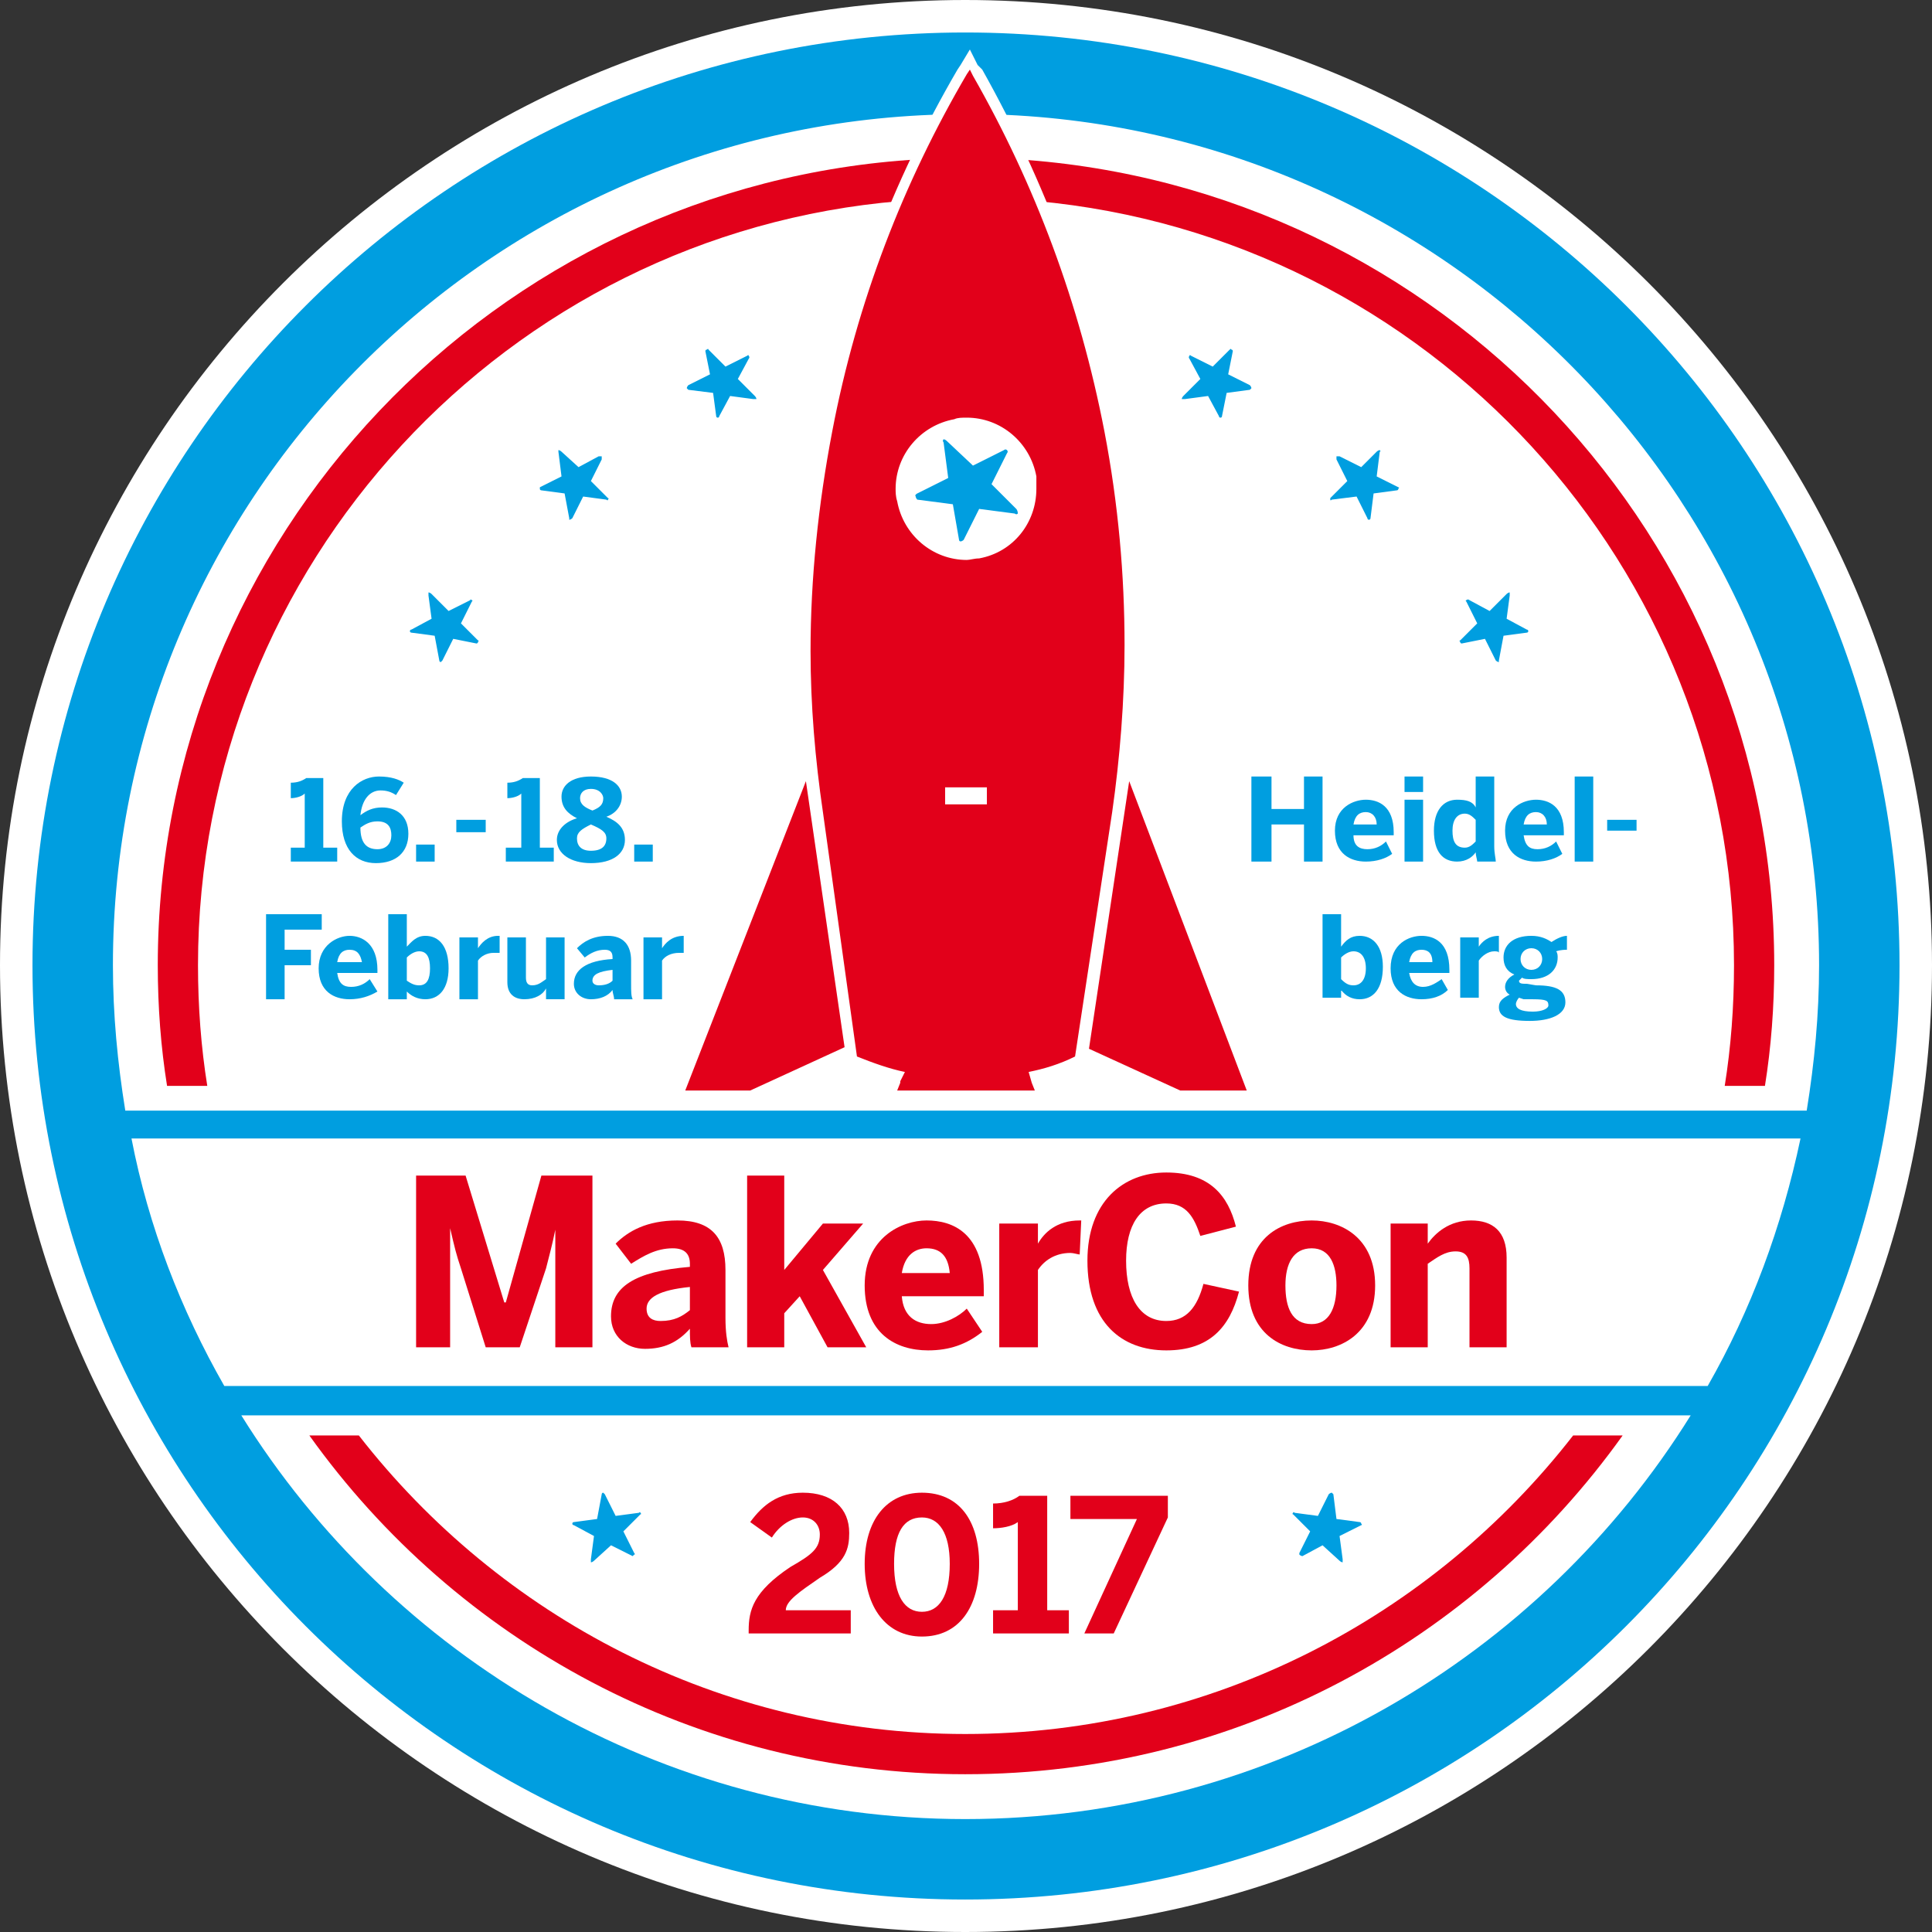 <?xml version="1.0" encoding="UTF-8"?>
<!DOCTYPE svg PUBLIC "-//W3C//DTD SVG 1.1//EN" "http://www.w3.org/Graphics/SVG/1.1/DTD/svg11.dtd">
<!-- Creator: CorelDRAW X6 -->
<svg xmlns="http://www.w3.org/2000/svg" xml:space="preserve" width="776px" height="776px" version="1.1" style="shape-rendering:geometricPrecision; text-rendering:geometricPrecision; image-rendering:optimizeQuality; fill-rule:evenodd; clip-rule:evenodd"
viewBox="0 0 1249 1249"
 xmlns:xlink="http://www.w3.org/1999/xlink">
 <rect x="0" y="0" width="1249" height="1249" fill="#333333" stroke="none"/>
 <defs>
  <style type="text/css">
   <![CDATA[
    .fil2 {fill:#FFFFFF}
    .fil0 {fill:#FFFFFF}
    .fil1 {fill:#009EE0}
    .fil3 {fill:#E2001A}
   ]]>
  </style>
 </defs>
 <g id="Ebene_x0020_1">
  <path class="fil0" d="M624 0c-344,0 -624,280 -624,624 0,345 280,625 624,625 345,0 625,-280 625,-625 0,-344 -280,-624 -625,-624z"/>
  <path class="fil1" d="M624 21c-333,0 -603,270 -603,603 0,334 270,604 603,604 334,0 604,-270 604,-604 0,-333 -270,-603 -604,-603z"/>
  <path class="fil2" d="M624 1176c-197,0 -371,-105 -468,-261l937 0c-97,156 -271,261 -469,261z"/>
  <path class="fil2" d="M1104 896l-959 0c-28,-49 -49,-103 -60,-160l1079 0c-12,57 -32,111 -60,160z"/>
  <path class="fil2" d="M81 718c-5,-31 -8,-62 -8,-94 0,-299 239,-542 536,-550 4,-8 8,-15 12,-23l5 -8 5 9c5,7 9,14 13,22 295,10 532,253 532,550 0,32 -3,63 -8,94l-1087 0z"/>
  <path class="fil3" d="M582 130c4,-9 8,-18 12,-27 -274,16 -492,244 -492,521 0,27 2,53 6,78l26 0c-4,-25 -6,-51 -6,-78 0,-259 200,-473 454,-494z"/>
  <path class="fil3" d="M658 103c5,9 9,18 12,27 253,23 451,236 451,494 0,27 -2,53 -6,78l26 0c4,-25 6,-51 6,-78 0,-276 -216,-503 -489,-521z"/>
  <path class="fil3" d="M484 1056l0 -2c0,-13 3,-25 27,-41 14,-8 19,-12 19,-21 0,-6 -4,-11 -11,-11 -7,0 -15,5 -20,13l-14 -10c8,-11 18,-19 34,-19 19,0 30,10 30,26 0,10 -2,19 -19,29 -13,9 -22,15 -22,21l42 0 0 15 -66 0z"/>
  <path class="fil3" d="M614 1011c0,-20 -7,-30 -18,-30 -12,0 -18,10 -18,30 0,21 7,31 18,31 11,0 18,-10 18,-31zm-55 0c0,-28 14,-46 37,-46 24,0 37,18 37,46 0,28 -13,47 -37,47 -23,0 -37,-19 -37,-47z"/>
  <path class="fil3" d="M642 1056l0 -15 16 0 0 -57c-4,3 -11,4 -16,4l0 -16c7,0 13,-2 17,-5l18 0 0 74 14 0 0 15 -49 0z"/>
  <polygon class="fil3" points="701,1056 735,982 692,982 692,967 755,967 755,981 720,1056 "/>
  <polygon class="fil1" points="809,557 809,502 822,502 822,523 843,523 843,502 855,502 855,557 843,557 843,533 822,533 822,557 "/>
  <path class="fil1" d="M890 533c0,-5 -3,-8 -7,-8 -4,0 -7,2 -8,8l15 0zm-27 4c0,-15 12,-20 20,-20 8,0 18,4 18,21l0 2 -26 0c0,7 4,9 9,9 5,0 9,-2 12,-5l4 8c-4,3 -10,5 -17,5 -10,0 -20,-5 -20,-20z"/>
  <path class="fil1" d="M908 557l0 -40 12 0 0 40 -12 0zm0 -45l0 -10 12 0 0 10 -12 0z"/>
  <path class="fil1" d="M954 544l0 -14c-2,-2 -4,-4 -7,-4 -5,0 -8,4 -8,11 0,7 2,11 8,11 3,0 5,-2 7,-4zm-27 -7c0,-13 6,-20 15,-20 6,0 10,1 12,5l0 -20 12 0 0 45c0,5 1,8 1,10l-12 0c0,-1 -1,-4 -1,-6 -2,3 -6,6 -12,6 -9,0 -15,-6 -15,-20z"/>
  <path class="fil1" d="M1000 533c0,-5 -3,-8 -7,-8 -4,0 -7,2 -8,8l15 0zm-27 4c0,-15 12,-20 20,-20 8,0 18,4 18,21l0 2 -26 0c1,7 4,9 9,9 5,0 9,-2 12,-5l4 8c-4,3 -10,5 -17,5 -10,0 -20,-5 -20,-20z"/>
  <polygon class="fil1" points="1018,557 1018,502 1030,502 1030,557 "/>
  <polygon class="fil1" points="1039,537 1039,530 1058,530 1058,537 "/>
  <path class="fil1" d="M883 626c0,-7 -3,-11 -8,-11 -3,0 -6,2 -8,4l0 14c3,3 5,4 8,4 5,0 8,-4 8,-11zm-16 14l0 5 -12 0 0 -54 12 0 0 21c3,-4 6,-7 12,-7 9,0 15,7 15,20 0,14 -6,21 -15,21 -5,0 -9,-2 -12,-6z"/>
  <path class="fil1" d="M926 622c0,-6 -3,-8 -7,-8 -4,0 -7,2 -8,8l15 0zm-27 4c0,-16 12,-21 20,-21 8,0 18,4 18,22l0 2 -26 0c1,6 4,9 9,9 5,0 9,-3 12,-5l4 7c-4,4 -10,6 -17,6 -10,0 -20,-5 -20,-20z"/>
  <path class="fil1" d="M944 645l0 -39 12 0 0 6 0 0c2,-3 6,-7 13,-7l0 0 0 11c0,-1 -2,-1 -3,-1 -4,0 -8,3 -10,6l0 24 -12 0z"/>
  <path class="fil1" d="M997 620c0,-4 -3,-7 -7,-7 -4,0 -7,3 -7,7 0,4 3,7 7,7 4,0 7,-3 7,-7zm4 30c0,-3 -1,-4 -10,-4l-6 0 -3 -1c-1,1 -2,3 -2,4 0,3 3,5 11,5 6,0 10,-2 10,-4zm-32 1c0,-4 3,-6 7,-8 -2,-1 -3,-3 -3,-5 0,-3 2,-6 6,-8 -5,-2 -7,-6 -7,-11 0,-8 6,-14 18,-14 6,0 10,2 13,4 3,-2 7,-4 10,-4l0 9c-1,0 -4,0 -7,1 1,1 1,3 1,4 0,8 -6,14 -17,14 -2,0 -5,0 -6,-1 -1,1 -2,2 -2,2 0,2 2,2 5,2l6 1c13,0 19,3 19,11 0,8 -10,12 -23,12 -15,0 -20,-3 -20,-9z"/>
  <path class="fil1" d="M188 557l0 -9 9 0 0 -35c-2,2 -6,3 -9,3l0 -10c4,0 7,-1 10,-3l11 0 0 45 9 0 0 9 -30 0z"/>
  <path class="fil1" d="M253 540c0,-5 -2,-9 -9,-9 -5,0 -8,2 -11,4 0,10 4,14 11,14 6,0 9,-4 9,-9zm-32 -9c0,-21 13,-29 24,-29 8,0 13,2 16,4l-5 8c-3,-2 -6,-3 -10,-3 -7,0 -12,6 -13,16 4,-3 8,-5 14,-5 9,0 17,5 17,17 0,12 -8,19 -21,19 -13,0 -22,-9 -22,-27z"/>
  <polygon class="fil1" points="269,557 269,546 281,546 281,557 "/>
  <polygon class="fil1" points="295,538 295,530 314,530 314,538 "/>
  <path class="fil1" d="M327 557l0 -9 10 0 0 -35c-2,2 -6,3 -9,3l0 -10c4,0 7,-1 10,-3l11 0 0 45 9 0 0 9 -31 0z"/>
  <path class="fil1" d="M390 516c0,-2 -2,-6 -8,-6 -5,0 -7,3 -7,6 0,4 3,6 8,8 5,-2 7,-4 7,-8zm2 26c0,-4 -3,-6 -10,-9 -6,3 -9,5 -9,9 0,5 3,8 9,8 7,0 10,-3 10,-8zm-32 1c0,-7 6,-12 13,-14 -6,-3 -10,-7 -10,-14 0,-7 6,-13 19,-13 14,0 20,6 20,13 0,6 -4,11 -10,13 7,3 12,7 12,15 0,9 -8,15 -22,15 -13,0 -22,-6 -22,-15z"/>
  <polygon class="fil1" points="410,557 410,546 422,546 422,557 "/>
  <polygon class="fil1" points="172,646 172,591 208,591 208,601 184,601 184,614 201,614 201,624 184,624 184,646 "/>
  <path class="fil1" d="M234 622c-1,-5 -3,-8 -8,-8 -4,0 -7,2 -8,8l16 0zm-28 4c0,-15 12,-21 20,-21 8,0 18,5 18,22l0 2 -26 0c1,7 4,9 9,9 5,0 9,-2 12,-5l5 8c-5,3 -11,5 -18,5 -10,0 -20,-5 -20,-20z"/>
  <path class="fil1" d="M278 626c0,-7 -2,-11 -7,-11 -3,0 -6,2 -8,4l0 15c3,2 5,3 8,3 5,0 7,-4 7,-11zm-15 15l0 5 -12 0 0 -55 12 0 0 21c3,-3 6,-7 12,-7 9,0 15,7 15,21 0,13 -6,20 -15,20 -5,0 -9,-2 -12,-5z"/>
  <path class="fil1" d="M297 646l0 -40 12 0 0 7 0 0c2,-3 6,-8 13,-8l1 0 0 11c-1,0 -3,0 -4,0 -4,0 -8,2 -10,5l0 25 -12 0z"/>
  <path class="fil1" d="M328 635l0 -29 12 0 0 26c0,3 1,5 4,5 4,0 6,-2 9,-4l0 -27 12 0 0 40 -12 0 0 -7c-2,4 -7,7 -14,7 -6,0 -11,-3 -11,-11z"/>
  <path class="fil1" d="M396 634l0 -7c-9,1 -13,3 -13,7 0,2 2,3 4,3 4,0 7,-1 9,-3zm-25 2c0,-9 8,-15 25,-16l0 -1c0,-3 -1,-5 -5,-5 -5,0 -9,2 -13,5l-5 -6c4,-4 10,-8 20,-8 10,0 15,6 15,16l0 15c0,5 0,8 1,10l-12 0c0,-2 -1,-4 -1,-6 -3,4 -8,6 -14,6 -6,0 -11,-4 -11,-10z"/>
  <path class="fil1" d="M416 646l0 -40 12 0 0 7 0 0c2,-3 6,-8 14,-8l0 0 0 11c-1,0 -3,0 -3,0 -5,0 -9,2 -11,5l0 25 -12 0z"/>
  <polygon class="fil3" points="439,708 486,708 549,679 523,492 "/>
  <path class="fil2" d="M443 705l78 -200 25 172 -61 28 -42 0zm81 -226l-9 23 -78 200 -3 9 9 0 42 0 2 0 1 0 60 -28 5 -2 -1 -5 -24 -172 -4 -25z"/>
  <polygon class="fil3" points="700,680 762,708 811,708 728,492 "/>
  <path class="fil2" d="M704 678l26 -173 76 200 -43 0 -59 -27zm23 -199l-4 25 -25 173 -1 5 4 2 59 27 1 0 2 0 43 0 9 0 -3 -9 -76 -199 -9 -24z"/>
  <path class="fil3" d="M600 351c-9,-7 -15,-17 -17,-28l0 0c-2,-11 0,-22 7,-32 6,-9 16,-15 27,-17 11,-2 23,0 32,7 9,6 15,16 17,27 5,23 -11,45 -34,49 -11,2 -22,0 -32,-6zm22 -304c-42,72 -71,150 -87,231 -9,47 -14,95 -14,142 0,35 2,70 7,105l23 160 2 1c9,4 18,7 27,9 -1,4 -5,13 -5,13l99 0c0,0 -3,-9 -5,-13 9,-2 18,-5 28,-9l1 0 24 -161c6,-36 8,-72 8,-108 0,-46 -4,-93 -13,-138 -15,-82 -44,-160 -85,-232l-5 -9c0,0 -5,9 -5,9z"/>
  <path class="fil2" d="M625 355c-19,0 -35,-14 -39,-32 -2,-11 1,-21 7,-30 6,-8 15,-14 25,-16 2,0 4,0 7,0 19,0 35,13 38,32 4,21 -10,41 -31,45l0 0c-3,1 -5,1 -7,1l0 0zm0 -85c-3,0 -6,0 -8,1 -22,4 -38,23 -38,45 0,2 0,5 1,8 4,22 23,38 45,38 2,0 5,-1 8,-1 22,-4 37,-23 37,-45 0,-3 0,-6 0,-8 -4,-22 -23,-38 -45,-38l0 0zm-101 151c0,-47 5,-95 14,-142 16,-84 46,-161 87,-231l2 -3 2 4c40,70 69,147 85,230 9,47 13,93 13,138 0,36 -3,73 -8,108l-24 158c-10,5 -20,8 -30,10l2 7 0 0 2 5 -89 0 2 -5 0 -1 3 -6c-10,-2 -21,-6 -31,-10l-22 -158c-5,-34 -8,-69 -8,-104l0 0zm103 -389l-6 10 -2 3c-42,72 -72,151 -88,233 -16,81 -18,165 -6,248l23 158 0 4 4 1c7,4 16,6 24,9l-2 4 -4 9 10 0 89 0 10 0 -3 -9 -2 -4c8,-2 16,-5 24,-8l4 -2 0 -4 24 -158c12,-83 10,-166 -5,-248 -16,-82 -45,-160 -86,-233l0 0 -3 -3 -5 -10z"/>
  <path class="fil1" d="M612 285l17 16 20 -10c0,0 1,-1 2,0 1,1 0,2 0,2l-10 20 16 16c0,0 1,1 1,3 -1,1 -2,0 -2,0l-23 -3 -10 20c0,0 -1,1 -2,1 -1,0 -1,-1 -1,-1l-4 -23 -23 -3c0,0 -1,-1 -1,-2 -1,-1 1,-2 1,-2l20 -10 -3 -23c0,0 -1,-1 0,-2 1,0 2,1 2,1z"/>
  <path class="fil3" d="M269 760l32 0 25 82 1 0 23 -82 33 0 0 111 -24 0 0 -76 0 0c-2,10 -4,17 -6,25l-17 51 -22 0 -16 -51c-3,-9 -4,-13 -7,-26l0 0 0 77 -22 0 0 -111z"/>
  <path class="fil3" d="M446 847l0 -15c-20,2 -28,7 -28,14 0,6 4,8 9,8 9,0 14,-3 19,-7zm-51 4c0,-19 15,-29 51,-32l0 -2c0,-6 -3,-10 -11,-10 -11,0 -19,5 -27,10l-10 -13c8,-8 20,-15 40,-15 22,0 31,11 31,32l0 31c0,9 1,15 2,19l-24 0c-1,-3 -1,-7 -1,-12 -8,9 -17,13 -29,13 -12,0 -22,-8 -22,-21z"/>
  <polygon class="fil3" points="483,760 507,760 507,821 532,791 558,791 532,821 560,871 535,871 517,838 507,849 507,871 483,871 "/>
  <path class="fil3" d="M614 823c-1,-11 -6,-16 -15,-16 -7,0 -14,4 -16,16l31 0zm-55 8c0,-31 24,-42 40,-42 17,0 37,8 37,45l0 4 -53 0c1,13 9,18 19,18 9,0 18,-5 23,-10l10 15c-10,8 -21,12 -35,12 -21,0 -41,-11 -41,-42z"/>
  <path class="fil3" d="M646 791l25 0 0 13 0 0c4,-7 12,-15 27,-15l1 0 -1 22c-1,0 -4,-1 -6,-1 -10,0 -17,5 -21,11l0 50 -25 0 0 -80z"/>
  <path class="fil3" d="M703 815c0,-38 23,-57 51,-57 28,0 40,15 45,35l-23 6c-4,-12 -9,-21 -22,-21 -17,0 -26,14 -26,37 0,24 9,39 26,39 13,0 20,-9 24,-24l23 5c-6,23 -19,38 -47,38 -29,0 -51,-18 -51,-58z"/>
  <path class="fil3" d="M864 831c0,-13 -4,-24 -16,-24 -12,0 -17,10 -17,24 0,14 4,25 17,25 11,0 16,-10 16,-25zm-57 0c0,-31 21,-42 41,-42 19,0 41,11 41,42 0,31 -22,42 -41,42 -20,0 -41,-11 -41,-42z"/>
  <path class="fil3" d="M899 791l24 0 0 13c5,-7 14,-15 28,-15 14,0 23,7 23,24l0 58 -24 0 0 -51c0,-7 -2,-11 -9,-11 -7,0 -12,4 -18,8l0 54 -24 0 0 -80z"/>
  <path class="fil3" d="M624 1121c-159,0 -301,-76 -392,-193l-32 0c95,133 250,219 424,219 175,0 330,-86 425,-219l-32 0c-91,117 -233,193 -393,193z"/>
  <polygon class="fil2" points="611,520 611,509 638,509 638,520 "/>
  <path class="fil1" d="M363 292l11 10 13 -7c0,0 1,0 2,0 0,1 0,2 0,2l-7 14 11 11c0,0 1,0 0,1 0,1 -1,0 -1,0l-15 -2 -7 14c0,0 -1,1 -2,1 0,0 0,-1 0,-1l-3 -16 -15 -2c0,0 -1,0 -1,-1 0,-1 0,-1 0,-1l14 -7 -2 -16c0,0 0,0 0,-1 1,0 2,1 2,1z"/>
  <path class="fil1" d="M279 384l11 11 14 -7c0,0 0,-1 1,0 1,0 0,1 0,1l-7 14 11 11c0,0 1,0 0,1 0,1 -1,1 -1,1l-15 -3 -7 14c0,0 -1,1 -1,1 -1,0 -1,-1 -1,-1l-3 -16 -15 -2c0,0 -1,0 -1,-1 0,-1 1,-1 1,-1l13 -7 -2 -15c0,0 0,-1 0,-2 1,0 2,1 2,1z"/>
  <path class="fil1" d="M458 226l11 11 14 -7c0,0 1,-1 1,0 1,1 0,2 0,2l-7 13 11 11c0,0 1,1 1,2 -1,0 -2,0 -2,0l-15 -2 -7 13c0,0 0,1 -1,1 -1,0 -1,-1 -1,-1l-2 -15 -16 -2c0,0 -1,-1 -1,-1 0,-1 1,-2 1,-2l14 -7 -3 -15c0,0 0,-1 1,-1 1,-1 1,0 1,0z"/>
  <path class="fil1" d="M890 292l-10 10 -14 -7c0,0 -1,0 -2,0 0,1 0,2 0,2l7 14 -11 11c0,0 0,0 0,1 0,1 1,0 1,0l16 -2 7 14c0,0 0,1 1,1 1,0 1,-1 1,-1l2 -16 15 -2c0,0 1,0 1,-1 1,-1 0,-1 0,-1l-14 -7 2 -16c0,0 1,0 0,-1 -1,0 -2,1 -2,1z"/>
  <path class="fil1" d="M974 384l-11 11 -13 -7c0,0 -1,-1 -2,0 -1,0 0,1 0,1l7 14 -11 11c0,0 -1,0 0,1 0,1 1,1 1,1l15 -3 7 14c0,0 1,1 2,1 0,0 0,-1 0,-1l3 -16 15 -2c0,0 1,0 1,-1 0,-1 -1,-1 -1,-1l-13 -7 2 -15c0,0 0,-1 0,-2 -1,0 -2,1 -2,1z"/>
  <path class="fil1" d="M795 226l-11 11 -14 -7c0,0 -1,-1 -1,0 -1,1 0,2 0,2l7 13 -11 11c0,0 -1,1 -1,2 1,0 2,0 2,0l15 -2 7 13c0,0 0,1 1,1 1,0 1,-1 1,-1l3 -15 15 -2c0,0 1,-1 1,-1 0,-1 -1,-2 -1,-2l-14 -7 3 -15c0,0 0,-1 -1,-1 0,-1 -1,0 -1,0z"/>
  <path class="fil1" d="M384 1009l11 -10 14 7c0,0 0,0 1,-1 1,0 0,-1 0,-1l-7 -14 11 -11c0,0 1,0 0,-1 0,-1 -1,0 -1,0l-15 2 -7 -14c0,0 -1,-1 -1,-1 -1,0 -1,1 -1,1l-3 16 -15 2c0,0 -1,0 -1,1 0,1 1,1 1,1l13 7 -2 15c0,0 0,1 0,2 1,0 2,-1 2,-1z"/>
  <path class="fil1" d="M866 1009l-11 -10 -13 7c0,0 -1,0 -2,-1 0,0 0,-1 0,-1l7 -14 -11 -11c0,0 -1,0 0,-1 0,-1 1,0 1,0l15 2 7 -14c0,0 1,-1 2,-1 0,0 1,1 1,1l2 16 15 2c0,0 1,0 1,1 1,1 0,1 0,1l-14 7 2 15c0,0 0,1 0,2 -1,0 -2,-1 -2,-1z"/>
 </g>
</svg>
